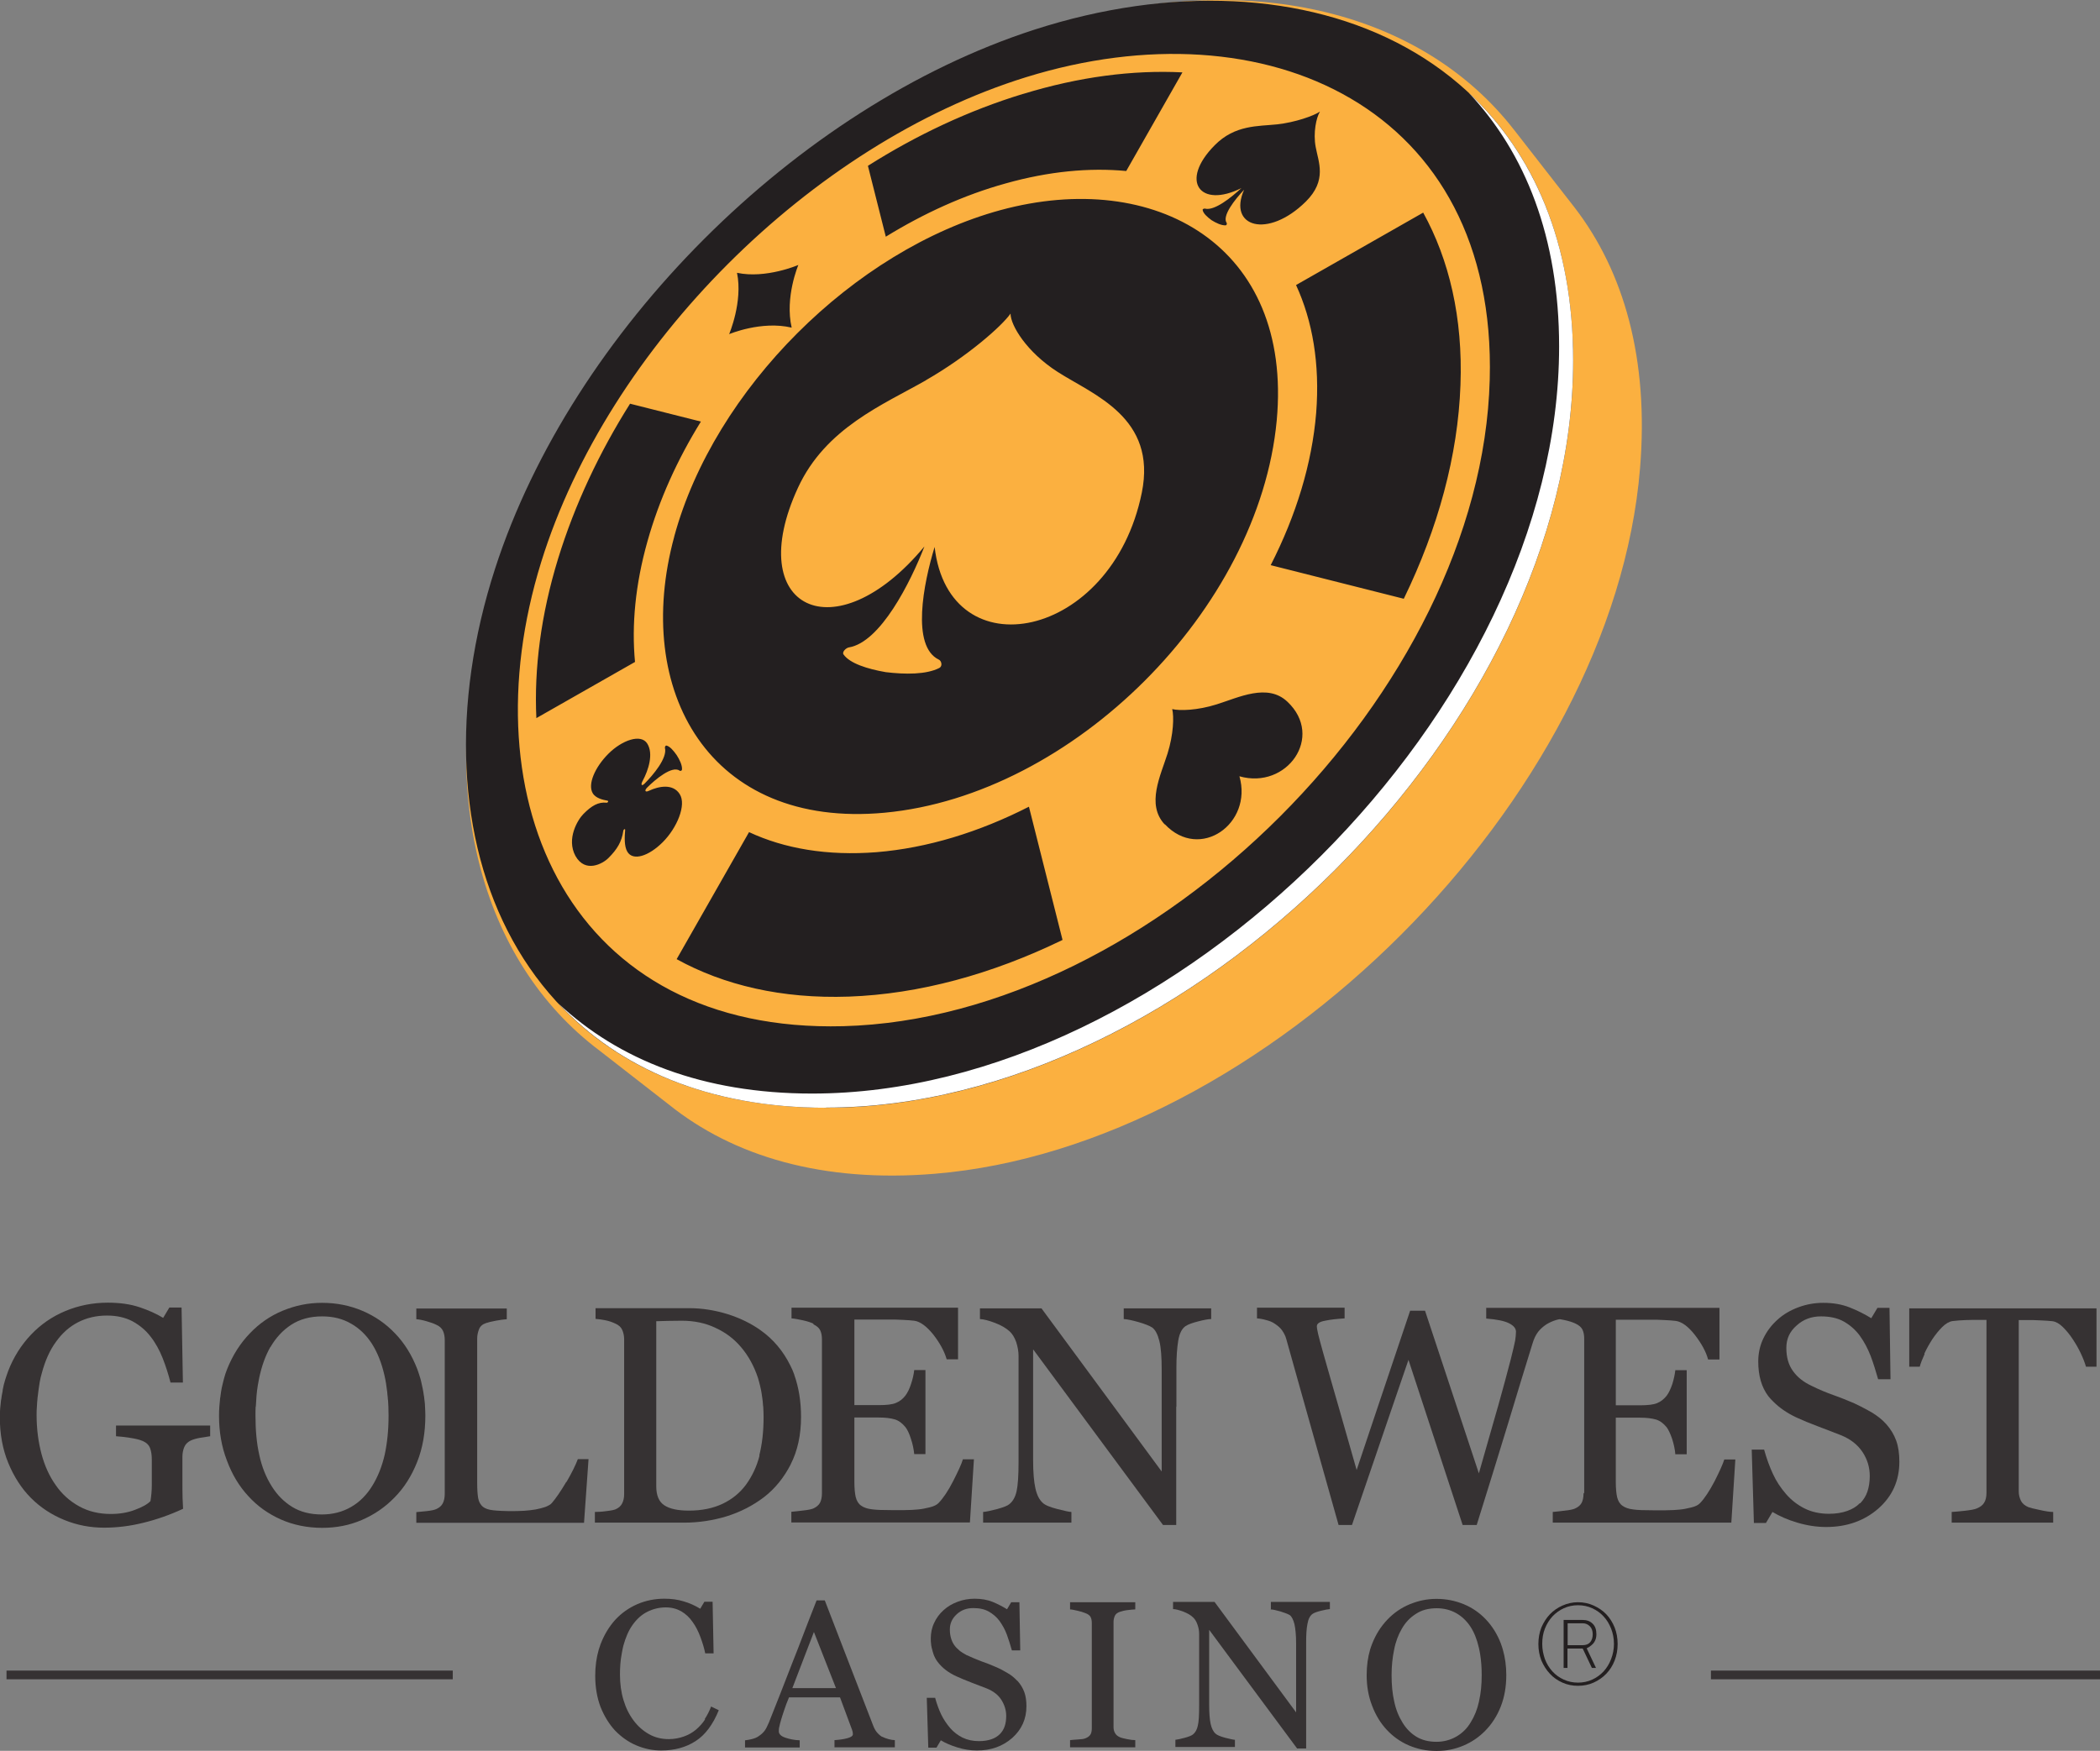 <?xml version="1.0" encoding="UTF-8"?>
<svg xmlns="http://www.w3.org/2000/svg" viewBox="0 0 125.6 104.74">
  <rect x="0" y="0" width="125.6" height="104.74" fill="#808080" stroke="none"/>
  <defs>
    <style>.cls-1{fill:none;isolation:isolate;}.cls-2{fill:#fff;}.cls-3,.cls-4,.cls-5{fill:#231f20;}.cls-4,.cls-6{fill-rule:evenodd;}.cls-6{fill:#fbb040;}.cls-5{mix-blend-mode:overlay;opacity:.8;}</style>
  </defs>
  <g class="cls-1">
    <g id="Layer_1">
      <path class="cls-5" d="m52.75,103.9c-.14-.09-.24-.19-.32-.29-.08-.1-.15-.23-.21-.39l-1.64-4.24h0l-1.25-3.24h-.49c-.34.87-.72,1.84-1.13,2.92-.04.11-.08.21-.13.33h0c-.05.13-.1.25-.15.38-.52,1.36-1.01,2.58-1.44,3.67-.09.21-.17.38-.26.5-.09.12-.22.24-.38.34-.1.07-.23.12-.39.16-.16.04-.29.06-.4.07v.43h3.27v-.43c-.32-.01-.61-.07-.87-.16-.26-.09-.38-.22-.38-.38,0-.07,0-.16.03-.27.02-.11.06-.25.11-.43.05-.18.12-.37.19-.59.07-.21.16-.46.28-.74h3.05l.72,1.94s.03.09.04.14c0,.05.01.1.01.13,0,.09-.1.17-.31.23-.21.06-.47.1-.79.12v.43h3.61v-.43c-.1,0-.23-.02-.38-.06-.15-.04-.27-.09-.37-.14Zm-5.36-2.91l.77-2.01h0l.52-1.35.53,1.35h0l.79,2.01h-2.61Z"></path>
      <path class="cls-5" d="m60.84,100.55c-.17-.18-.36-.34-.59-.47-.23-.14-.46-.26-.7-.36-.27-.12-.55-.23-.84-.33-.29-.11-.58-.23-.88-.37-.02,0-.04-.02-.06-.03h0c-.07-.04-.14-.08-.21-.12,0,0-.01-.01-.02-.02-.06-.04-.12-.07-.17-.12-.02-.02-.04-.04-.06-.06-.04-.03-.07-.06-.1-.09-.05-.06-.1-.11-.14-.17-.17-.25-.26-.56-.26-.93s.14-.66.41-.91c.27-.25.6-.37.99-.37s.68.07.93.21c.25.14.47.33.64.56.18.25.33.52.44.82.11.3.21.62.3.94h.5l-.05-2.88h-.49l-.25.42c-.26-.16-.55-.31-.86-.44-.32-.13-.68-.19-1.08-.19-.35,0-.69.06-1.01.18-.32.12-.6.28-.84.5-.25.22-.44.48-.57.77-.14.29-.2.6-.2.93,0,.12,0,.23.02.34,0,.05.01.1.02.14,0,.05.02.09.03.13.03.12.06.24.1.35h0c.06.16.14.31.24.44.27.36.65.65,1.14.87.25.11.54.24.89.37.34.13.65.25.91.35.39.16.68.38.87.68.19.3.29.62.29.96,0,.23-.03.44-.09.62-.06.18-.16.34-.29.47-.13.13-.3.24-.51.31-.21.07-.45.11-.73.11-.38,0-.7-.07-.99-.21-.28-.14-.53-.33-.74-.57-.22-.26-.4-.53-.54-.82-.14-.3-.26-.62-.36-.99h-.5l.09,2.98h.49l.26-.44c.28.17.61.31,1,.43.39.12.77.18,1.16.18.84,0,1.54-.25,2.11-.75.56-.5.85-1.13.85-1.9,0-.32-.04-.61-.13-.85-.09-.24-.22-.46-.41-.67Z"></path>
      <rect class="cls-5" x=".39" y="99.94" width="26.69" height=".52"></rect>
      <path class="cls-5" d="m42.17,102.86c-.15.23-.33.43-.54.61-.2.17-.44.31-.72.41-.28.1-.58.16-.91.16-.44,0-.84-.1-1.19-.3-.35-.2-.66-.47-.92-.82-.26-.35-.46-.75-.6-1.22-.14-.46-.21-.97-.21-1.53,0-.43.03-.84.1-1.21h0c.03-.17.06-.34.1-.5.14-.51.32-.93.56-1.26.25-.35.54-.61.88-.78.34-.17.71-.26,1.1-.26.35,0,.65.08.92.23.27.16.5.37.69.65.18.25.33.54.46.89.13.35.23.68.29.98h.5l-.06-3.09h-.49l-.25.42c-.31-.19-.64-.34-.99-.44-.35-.11-.73-.16-1.16-.16-.57,0-1.11.11-1.62.33-.5.22-.94.53-1.31.93-.37.41-.66.89-.88,1.46-.04.11-.07.22-.11.33-.14.48-.21,1-.21,1.56,0,.69.11,1.32.32,1.87.22.55.51,1.02.87,1.41.37.38.79.68,1.26.88.47.2.97.31,1.49.31.8,0,1.49-.19,2.06-.56.58-.37,1.04-.99,1.39-1.85l-.46-.22c-.1.27-.23.52-.38.75Z"></path>
      <rect class="cls-5" x="102.33" y="99.94" width="23.28" height=".52"></rect>
      <path class="cls-5" d="m33.87,88.65c-.33.56-.62.98-.86,1.26-.08.1-.22.17-.39.24-.18.06-.37.11-.58.15-.22.04-.45.06-.69.08-.24.01-.47.02-.7.02-.49,0-.88-.02-1.15-.05-.28-.03-.48-.1-.62-.21-.14-.12-.24-.29-.28-.51-.04-.22-.06-.53-.06-.93v-8.62c0-.2.04-.38.11-.56.07-.18.21-.3.42-.37.12-.04.31-.09.58-.14.27-.05.49-.08.66-.09v-.64h-5.41v.64c.16.01.37.05.61.12.25.07.44.14.58.21.21.09.34.22.41.38.07.16.1.34.1.54v9.19c0,.23-.04.43-.12.58-.08.15-.21.26-.39.34-.11.05-.3.09-.57.12-.27.03-.48.05-.62.06v.64h10.03l.27-3.81h-.64c-.13.35-.35.8-.68,1.37Z"></path>
      <path class="cls-5" d="m111.23,89.93c-.19.2-.44.35-.75.46-.31.11-.67.17-1.09.17-.55,0-1.04-.11-1.46-.32-.42-.21-.78-.49-1.09-.84-.33-.38-.6-.78-.8-1.22-.2-.43-.38-.92-.53-1.46h-.74l.13,4.39h.72l.39-.66c.42.25.91.47,1.49.64.57.17,1.15.26,1.72.26,1.24,0,2.28-.37,3.12-1.1.84-.74,1.26-1.67,1.26-2.81,0-.48-.06-.9-.19-1.26-.13-.36-.33-.69-.6-.99-.24-.27-.54-.5-.87-.7-.21-.12-.43-.24-.65-.35h0c-.13-.06-.26-.13-.39-.19-.4-.17-.81-.34-1.24-.49-.42-.15-.86-.33-1.3-.55-.5-.23-.87-.53-1.13-.9-.26-.36-.39-.82-.39-1.37s.2-.98.61-1.34c.4-.37.89-.55,1.46-.55.54,0,1,.1,1.37.31.37.21.69.49.95.84.26.36.48.77.65,1.21.17.45.31.91.45,1.4h.74l-.06-4.27h-.72l-.37.62c-.39-.24-.82-.46-1.28-.64-.47-.19-1-.28-1.59-.28-.52,0-1.02.09-1.5.27-.48.18-.89.42-1.24.74-.37.33-.65.71-.85,1.13-.2.42-.3.88-.3,1.37,0,.85.2,1.54.6,2.07.09.11.19.23.3.33.37.37.83.69,1.39.95.37.17.8.35,1.31.54.51.19.96.37,1.35.52.57.23,1,.57,1.29,1.01.29.44.43.92.43,1.43,0,.35-.05.66-.14.93-.09.27-.24.5-.43.7Z"></path>
      <path class="cls-5" d="m94.71,89.35c0,.22-.04.41-.11.55-.08.15-.21.26-.41.35-.09.04-.29.09-.59.12-.3.04-.54.06-.73.08v.64h10.68l.24-3.78h-.66c-.09.28-.28.71-.58,1.3-.31.59-.6,1.03-.87,1.31-.1.11-.27.2-.52.26-.24.06-.48.11-.71.13-.22.02-.5.04-.82.04h-.79c-.5,0-.89-.01-1.16-.05-.27-.03-.49-.11-.64-.22-.16-.11-.26-.28-.32-.51-.05-.22-.08-.53-.08-.91v-3.85h1.45c.39,0,.71.04.95.11.24.07.45.23.64.46.11.15.22.38.33.7.1.32.17.63.19.92h.68v-5.03h-.68c-.03.26-.09.54-.18.83-.1.29-.21.53-.34.7-.17.21-.35.35-.57.44-.21.09-.56.13-1.02.13h-1.45v-5.12h2.02c.33,0,.63,0,.89.02.26.01.48.03.67.05.37.05.75.33,1.15.84.4.52.67,1.01.79,1.47h.68v-3.09h-13.95v.64c.63.05,1.08.14,1.36.28.28.14.42.31.42.51,0,.15-.02.32-.05.53-.04.21-.13.59-.27,1.15-.2.77-.45,1.7-.75,2.77h0s-.02.06-.03.1c-.32,1.12-.69,2.43-1.12,3.92l-1.33-4.02h0l-1.89-5.71h-.89l-1.92,5.71h0l-1.28,3.82c-.43-1.51-.79-2.78-1.09-3.82h0c-.19-.64-.34-1.2-.48-1.67-.35-1.22-.6-2.1-.73-2.63-.01-.06-.03-.14-.05-.24-.02-.1-.03-.18-.03-.24,0-.16.16-.27.49-.33.32-.07.71-.11,1.17-.14v-.64h-5.24v.64c.16.01.34.04.55.1.2.05.38.12.53.23.18.12.33.25.43.4.1.15.19.31.24.5.17.61.47,1.68.9,3.21.12.42.24.87.38,1.35.64,2.27,1.26,4.46,1.85,6.57h.8l2.43-7.11h0l.95-2.77,3.24,9.88h.84c.66-2.1,1.27-4.09,1.84-5.95.56-1.86,1.06-3.49,1.49-4.88.09-.31.21-.55.34-.72.13-.17.3-.32.51-.46.17-.1.36-.19.56-.25.07-.02.14-.04.21-.05.02,0,.03,0,.04,0,.08.02.16.03.26.05.28.06.49.13.66.21.21.1.35.22.42.37.07.15.1.33.1.53v9.22Z"></path>
      <path class="cls-5" d="m70.36,84.15v-2.33c0-.66.04-1.2.11-1.62.07-.43.22-.72.44-.87.15-.1.4-.19.75-.28.35-.09.61-.14.78-.14v-.64h-5.23v.64c.2.01.49.07.88.18.38.11.66.22.83.33.18.14.32.4.42.8.1.4.14.97.14,1.72v6.09l-2.85-3.87h0l-4.34-5.89h-3.68v.64c.23.01.53.09.9.23.37.14.66.31.88.51.16.15.29.36.39.64.09.28.14.56.14.83v6.32c0,.84-.04,1.43-.12,1.78-.08.35-.23.61-.44.77-.1.09-.34.18-.73.29-.39.1-.66.16-.83.17v.64h5.28v-.64c-.14,0-.42-.07-.86-.18-.43-.11-.72-.23-.86-.37-.19-.17-.34-.45-.43-.85-.09-.39-.14-.96-.14-1.71v-6.62l7.77,10.51h.79v-7.07Z"></path>
      <path class="cls-5" d="m47.29,87.6c.41-.8.62-1.75.62-2.84,0-.93-.14-1.76-.4-2.5,0-.01-.01-.03-.01-.04-.07-.19-.14-.36-.23-.53-.43-.87-1.02-1.57-1.78-2.11-.56-.4-1.21-.72-1.96-.96-.75-.23-1.51-.36-2.29-.36h-5.62v.64c.16.01.35.04.57.08.22.04.42.11.61.2.21.09.35.22.42.39.07.16.11.35.11.55v9.26c0,.22-.04.41-.12.56-.08.16-.21.27-.39.35-.09.04-.28.08-.56.11-.28.04-.51.05-.68.05v.64h5.32c.88,0,1.74-.13,2.56-.38.83-.26,1.57-.64,2.24-1.15.66-.51,1.19-1.17,1.6-1.97Zm-1.86-.53c-.17.67-.45,1.25-.82,1.76-.36.48-.82.86-1.39,1.13-.57.27-1.24.41-2.01.41-.66,0-1.15-.1-1.48-.32-.32-.21-.48-.59-.48-1.14v-9.87c.15,0,.38-.01.69-.02.31,0,.59-.01.84-.01.74,0,1.42.14,2.02.43.61.28,1.12.67,1.53,1.16.44.52.77,1.13,1,1.82.05.16.09.32.13.48.01.06.03.12.04.18.02.11.05.22.06.33.01.07.02.14.03.21.02.12.03.23.04.36,0,.06.01.12.02.19h0c.01.2.02.4.02.6,0,.88-.09,1.64-.26,2.31Z"></path>
      <path class="cls-5" d="m13.26,83.04c-.03.15-.05.29-.07.45,0,.04-.01.08-.02.12-.04.35-.07.7-.07,1.08,0,.96.15,1.85.47,2.68.31.84.74,1.55,1.28,2.13.54.6,1.19,1.06,1.95,1.4.75.33,1.58.5,2.47.5.84,0,1.63-.15,2.37-.47.74-.32,1.39-.76,1.95-1.34.58-.58,1.03-1.3,1.36-2.13.33-.83.49-1.76.49-2.78,0-.18-.01-.36-.02-.54h0c0-.17-.03-.35-.05-.52,0-.05-.01-.1-.02-.14-.02-.14-.04-.28-.07-.42-.02-.09-.04-.18-.06-.27-.02-.1-.04-.2-.07-.3-.06-.2-.12-.39-.19-.58-.32-.83-.76-1.55-1.33-2.14-.55-.58-1.2-1.03-1.95-1.35-.75-.32-1.56-.48-2.41-.48s-1.6.16-2.36.47c-.75.31-1.41.77-1.97,1.36-.57.59-1.02,1.3-1.35,2.12-.07.18-.14.37-.19.57-.03.1-.05.21-.08.32-.02.09-.04.17-.06.26Zm2.92-2.46c.32-.55.73-1,1.24-1.33.51-.33,1.12-.5,1.85-.5.65,0,1.22.14,1.72.43.5.28.92.69,1.25,1.2.33.52.58,1.14.75,1.88.04.16.07.33.1.51.01.07.02.15.03.22.01.09.03.19.04.29,0,.1.02.2.03.3,0,.07.01.14.02.21,0,.12.02.24.02.36h0c0,.18.01.36.01.54,0,.86-.08,1.63-.23,2.33-.16.69-.4,1.31-.74,1.86-.33.54-.75.97-1.27,1.27-.52.3-1.1.45-1.75.45-.69,0-1.28-.15-1.77-.45-.49-.3-.9-.71-1.23-1.24-.34-.54-.59-1.16-.74-1.86-.16-.7-.23-1.49-.23-2.36,0-.18,0-.36.01-.54h.01c.02-.43.05-.86.12-1.28.03-.14.05-.28.08-.43.15-.71.37-1.33.67-1.86Z"></path>
      <path class="cls-5" d="m89.77,98.33c-.22-.57-.52-1.05-.9-1.45-.37-.39-.81-.7-1.32-.91-.51-.21-1.05-.32-1.63-.32s-1.08.11-1.6.32c-.51.21-.96.52-1.34.92-.39.41-.69.88-.91,1.44-.05.11-.08.23-.12.34-.14.47-.21.98-.21,1.54,0,.65.1,1.25.32,1.82.21.56.5,1.04.87,1.44.37.4.81.72,1.32.94.51.22,1.07.34,1.67.34.57,0,1.1-.11,1.6-.32.5-.21.94-.51,1.32-.9.39-.4.7-.88.92-1.44.22-.56.33-1.19.33-1.88,0-.55-.07-1.06-.21-1.54-.03-.11-.07-.22-.11-.33Zm-1.31,3.45c-.1.47-.27.89-.5,1.26-.22.37-.51.65-.86.85-.35.2-.75.31-1.18.31-.47,0-.87-.1-1.2-.3-.33-.2-.61-.48-.83-.84-.23-.37-.4-.78-.5-1.26-.11-.47-.16-1-.16-1.59,0-.53.05-1.03.15-1.51.09-.48.25-.9.46-1.26.21-.37.49-.67.84-.89.34-.23.76-.34,1.25-.34.43,0,.82.1,1.16.29.34.19.62.46.85.8.23.35.4.78.51,1.27.03.13.06.27.08.41.06.38.09.79.09,1.22,0,.58-.05,1.1-.16,1.57Z"></path>
      <path class="cls-5" d="m.16,83.2c-.02.1-.04.21-.06.32-.01.09-.02.18-.04.26-.04.32-.07.66-.07,1,0,1.01.17,1.93.51,2.75.34.82.79,1.52,1.36,2.09.57.57,1.23,1,1.99,1.31.76.31,1.55.46,2.37.46.76,0,1.54-.09,2.34-.29.79-.19,1.59-.47,2.39-.84-.01-.16-.02-.37-.03-.63-.01-.25-.01-.74-.01-1.47v-1c0-.23.04-.42.11-.59.07-.17.2-.3.38-.39.15-.07.35-.13.59-.17.24-.04.44-.07.58-.09v-.64h-5.63v.64c.19.01.46.04.8.09.34.05.61.11.81.2.22.1.36.24.43.43.07.2.1.42.1.68v.71c0,.22,0,.5,0,.82,0,.32-.03.64-.08.95-.18.19-.49.36-.92.52-.44.17-.92.25-1.45.25-.71,0-1.34-.15-1.9-.46-.56-.31-1.03-.73-1.4-1.27-.37-.52-.66-1.15-.85-1.87-.19-.72-.29-1.49-.29-2.31,0-.19,0-.37.02-.55,0-.14.02-.27.03-.4,0-.06.01-.13.02-.19.01-.11.03-.22.04-.33.01-.09.03-.19.04-.28.01-.08.03-.16.04-.25.03-.17.07-.35.12-.51.2-.75.48-1.38.85-1.88.37-.52.81-.91,1.32-1.17.51-.26,1.08-.4,1.73-.4.59,0,1.1.12,1.52.34.42.23.79.53,1.08.91.3.38.54.82.73,1.3s.34.96.47,1.46h.74l-.08-4.49h-.73l-.37.62c-.41-.25-.88-.46-1.42-.64-.54-.18-1.17-.27-1.89-.27-.9,0-1.75.17-2.54.5-.79.33-1.47.8-2.05,1.41-.59.62-1.05,1.35-1.37,2.18-.07.19-.13.37-.19.56-.02.09-.05.17-.07.25-.02.11-.05.22-.07.33Z"></path>
      <path class="cls-5" d="m75.99,96.28c.14,0,.33.05.59.12.26.08.44.15.56.22.12.09.21.27.28.54.06.27.1.66.1,1.16v4.12l-4.88-6.61h-2.48v.43c.15,0,.36.06.61.15.25.1.45.21.59.35.11.1.2.25.26.43.07.19.1.37.1.56v4.28c0,.57-.02.97-.08,1.21-.05.23-.15.41-.29.52-.07.06-.23.13-.49.2-.26.07-.45.11-.56.12v.43h3.56v-.43c-.09,0-.29-.05-.58-.12-.29-.08-.49-.16-.58-.25-.13-.11-.23-.31-.29-.57-.06-.27-.09-.66-.09-1.16v-4.48l1.08,1.46h0l4.18,5.64h.54v-6.36c0-.45.02-.81.08-1.1.05-.29.15-.48.3-.59.1-.07.27-.13.51-.19.24-.06.41-.09.53-.1v-.43h-3.53v.43Z"></path>
      <path class="cls-5" d="m63.99,96.28c.12,0,.27.04.46.08.18.04.34.09.46.14.17.06.28.15.32.24.05.1.07.21.07.36v6.3c0,.16-.03.29-.09.38-.06.09-.16.16-.29.21-.09.04-.23.06-.44.07-.21.01-.37.03-.48.04v.43h3.9v-.43c-.13,0-.3-.02-.49-.06-.19-.04-.33-.07-.42-.11-.14-.06-.24-.14-.3-.25-.06-.1-.09-.22-.09-.36v-6.29c0-.14.03-.26.08-.37.05-.11.16-.19.31-.24.13-.04.28-.08.46-.1.18-.02.33-.04.45-.04v-.43h-3.9v.43Z"></path>
      <path class="cls-5" d="m115.09,80.99c.14-.31.3-.59.48-.87.18-.27.38-.52.59-.73.21-.21.42-.33.62-.36.25-.03.52-.05.8-.06.28-.01.51-.01.7-.01h.53v10.35c0,.25-.05.45-.14.59-.09.15-.24.26-.44.34-.13.06-.38.1-.72.14-.35.04-.61.06-.78.07v.64h6.07v-.64c-.19,0-.46-.04-.81-.12-.35-.07-.57-.13-.68-.17-.21-.09-.36-.22-.44-.38-.08-.17-.13-.35-.13-.55v-10.26h.53c.24,0,.5,0,.79.02.28.01.52.03.71.05.2.03.41.15.62.36.21.21.41.45.59.73.18.27.34.55.48.85.14.3.24.56.3.78h.63v-3.49h-11.2v3.49h.63c.05-.2.15-.45.29-.76Z"></path>
      <path class="cls-5" d="m48.64,79.22c.21.1.35.22.42.37.07.15.1.33.1.53v9.22c0,.22-.04.41-.11.55-.08.15-.21.26-.4.35-.09.04-.29.09-.59.12-.3.04-.54.06-.73.08v.64h10.68l.24-3.78h-.66c-.08.28-.28.71-.58,1.3-.3.59-.6,1.03-.87,1.31-.1.11-.28.2-.52.26-.24.06-.48.11-.71.13-.22.02-.5.04-.82.04h-.79c-.5,0-.89-.01-1.16-.05-.27-.03-.49-.11-.64-.22-.16-.11-.26-.28-.32-.51-.05-.22-.08-.53-.08-.91v-3.85h1.46c.39,0,.71.04.95.11.24.07.45.23.64.46.12.15.23.38.33.7.11.32.17.63.2.92h.67v-5.03h-.67c-.03.26-.09.54-.19.83-.09.29-.21.53-.34.7-.16.21-.35.35-.57.44-.21.09-.56.13-1.02.13h-1.46v-5.12h2.02c.33,0,.63,0,.89.02.26.01.48.03.67.05.36.05.74.33,1.15.84.4.52.66,1.01.79,1.47h.68v-3.09h-9.96v.64c.16.01.38.05.66.11.28.06.49.13.66.21Z"></path>
      <path class="cls-6" d="m90.54,7.75c-5.48-7.04-15.58-9.49-26.47-6.49-15.72,4.34-30.6,19.22-34.93,34.94-3.04,11.01-.5,21.23,6.73,26.66l4.15,3.23c3.84,3.08,9.17,4.68,15.87,4.13,19.76-1.62,40.58-22.44,42.2-42.2.54-6.55-.97-11.78-3.91-15.6l-3.63-4.66Z"></path>
      <path class="cls-4" d="m61.85,1.78c16.31-5.27,32.24,1.49,32.24,19.8,0,21.63-23.05,44.69-44.68,44.69-18.31,0-25.08-15.94-19.8-32.25C34.21,19.79,47.62,6.39,61.85,1.78Z"></path>
      <path class="cls-2" d="m49.41,66.27c-7.06,0-12.4-2.38-16-6.23,3.57,3.35,8.62,5.38,15.16,5.38,21.63,0,44.68-23.06,44.68-44.69,0-6.53-2.03-11.59-5.39-15.16,3.85,3.6,6.23,8.94,6.23,16,0,21.63-23.05,44.69-44.68,44.69Z"></path>
      <path class="cls-6" d="m50.43,61.39c-16.28.42-22.51-13.42-18.06-27.77,3.99-12.87,16.13-25.01,28.99-29,14.35-4.45,28.18,1.8,27.74,18.09-.49,18.62-20.07,38.19-38.67,38.68Zm19.24-12.08c2.09,2.22,5.27-.03,4.46-2.87,2.84.81,5.09-2.37,2.87-4.46-1.19-1.13-2.92-.25-4.24.16-1.14.36-2.21.39-2.65.28.11.45.08,1.51-.28,2.66-.41,1.31-1.29,3.04-.17,4.24Zm-18.9,10.31c4.21-.15,8.56-1.34,12.78-3.39l-2.01-7.97c-2.98,1.52-6.07,2.47-9.11,2.72-2.94.23-5.51-.21-7.63-1.2l-4.33,7.6c2.81,1.55,6.27,2.38,10.3,2.24Zm-16.35-8.41c.59,1.04,1.64.46,1.98.11.51-.51.79-.97.88-1.62.02-.1.12-.14.11-.04-.03.36-.07.96.13,1.29.33.57,1.27.28,2.12-.57.85-.85,1.43-2.23,1.01-2.88-.41-.64-1.26-.46-1.82-.2-.1.04-.18.08-.22.02-.03-.05.02-.12.09-.2.49-.49,1.51-1.35,1.96-1.01.04.02.12,0,.13-.07.02-.26-.14-.59-.32-.87-.19-.27-.41-.53-.62-.57-.05,0-.09.09-.08.14.16.61-.73,1.65-1.22,2.14-.07.07-.14.11-.17.07-.03-.06.01-.15.07-.26.33-.62.65-1.6.26-2.21-.38-.6-1.51-.2-2.32.61-.81.81-1.25,1.83-.94,2.36.18.31.62.4.89.45.07.02.02.13-.06.12-.49-.05-.89.17-1.39.68-.33.33-1.03,1.48-.47,2.51Zm3.27-27.07c-1.83,2.9-3.31,6.03-4.31,9.28-1.03,3.36-1.44,6.58-1.3,9.54l5.9-3.36c-.21-2.21.02-4.64.74-7.2.7-2.5,1.8-4.92,3.2-7.18l-4.24-1.07Zm2.64,7.95c-2.52,9.25,2.11,17.5,12.57,16.53,11.28-1.05,22.4-12.17,23.46-23.46.97-10.46-7.27-15.1-16.52-12.59-8.77,2.39-17.12,10.73-19.51,19.51Zm3.75-15.77c.36,1.73-.47,3.67-.47,3.67,0,0,1.93-.82,3.74-.39-.42-1.82.4-3.75.4-3.75,0,0-1.94.84-3.67.47Zm17.1-10.7c-3.25.99-6.38,2.47-9.27,4.3l1.07,4.24c2.26-1.39,4.68-2.5,7.18-3.19,2.56-.72,4.99-.95,7.2-.74l3.36-5.9c-2.96-.15-6.17.26-9.53,1.29Zm17.76,1.06c-.37.25-1.47.64-2.56.76-1.13.12-2.52.02-3.73,1.25-2.13,2.15-.87,3.8,1.6,2.56-.6.56-1.62,1.38-2.18,1.23-.05-.01-.15.02-.14.08.03.2.27.42.53.61.27.17.59.32.84.31.07,0,.09-.1.07-.14-.3-.41.48-1.4,1.04-1.99-.99,2.23,1.41,2.96,3.69.71,1.29-1.28.75-2.37.59-3.27-.16-.85.04-1.77.25-2.1Zm-1.42,10.38c.98,2.13,1.43,4.7,1.2,7.64-.25,3.04-1.2,6.13-2.72,9.11l7.96,2.01c2.05-4.22,3.24-8.57,3.39-12.79.15-4.03-.68-7.5-2.23-10.31l-7.6,4.33Zm-22.15,5.69c2.48-1.42,4.55-3.24,5.07-3.99,0,.7.96,2.3,2.82,3.49,2.13,1.37,5.95,2.72,5.03,7.23-1.8,8.83-11.54,10.7-12.39,3.24-.67,2.19-1.41,5.94.25,6.74.16.07.24.39.03.5-.78.4-2.05.39-3.2.25-1.1-.19-2.15-.52-2.53-1.06-.1-.15.15-.39.32-.42,1.89-.31,3.68-3.88,4.52-6.04-5.37,6.46-10.9,3.7-7.56-3.52,1.65-3.57,5.09-4.96,7.65-6.42Z"></path>
      <path class="cls-3" d="m94.38,100.85c-.33,0-.64-.06-.93-.19-.29-.13-.54-.3-.75-.53-.21-.22-.38-.49-.51-.79-.12-.31-.18-.64-.18-.99s.06-.69.18-.99c.13-.3.3-.57.51-.79.21-.22.46-.39.75-.52.29-.13.6-.2.93-.2s.66.07.94.2.54.3.75.52c.21.22.38.49.5.79.12.3.18.63.18.99s-.06.68-.18.99c-.12.31-.29.57-.5.79-.21.22-.47.4-.76.53-.29.13-.6.19-.93.19Zm0-4.82c-.3,0-.59.06-.85.18-.26.12-.48.28-.68.49-.19.21-.34.45-.45.73-.11.28-.16.58-.16.91s.06.62.16.91c.11.29.26.53.45.74.19.21.42.37.68.49.26.12.55.18.85.18s.59-.06.85-.18c.26-.12.48-.28.68-.49.19-.21.34-.45.45-.74.11-.28.17-.59.17-.91s-.06-.63-.17-.91c-.11-.28-.26-.53-.45-.73-.19-.21-.42-.37-.68-.49-.26-.12-.55-.18-.85-.18Zm1.09,3.75h-.26l-.55-1.16h-.91v1.16h-.23v-2.87h1.13c.25,0,.45.07.6.22.16.15.23.36.23.64,0,.18-.04.33-.13.47-.08.13-.23.25-.45.37l.56,1.18Zm-1.71-2.67v1.31h.9c.2,0,.35-.06.45-.18.1-.12.15-.28.15-.47,0-.21-.06-.37-.17-.48-.12-.12-.26-.18-.43-.18h-.9Z"></path>
    </g>
  </g>
</svg>

